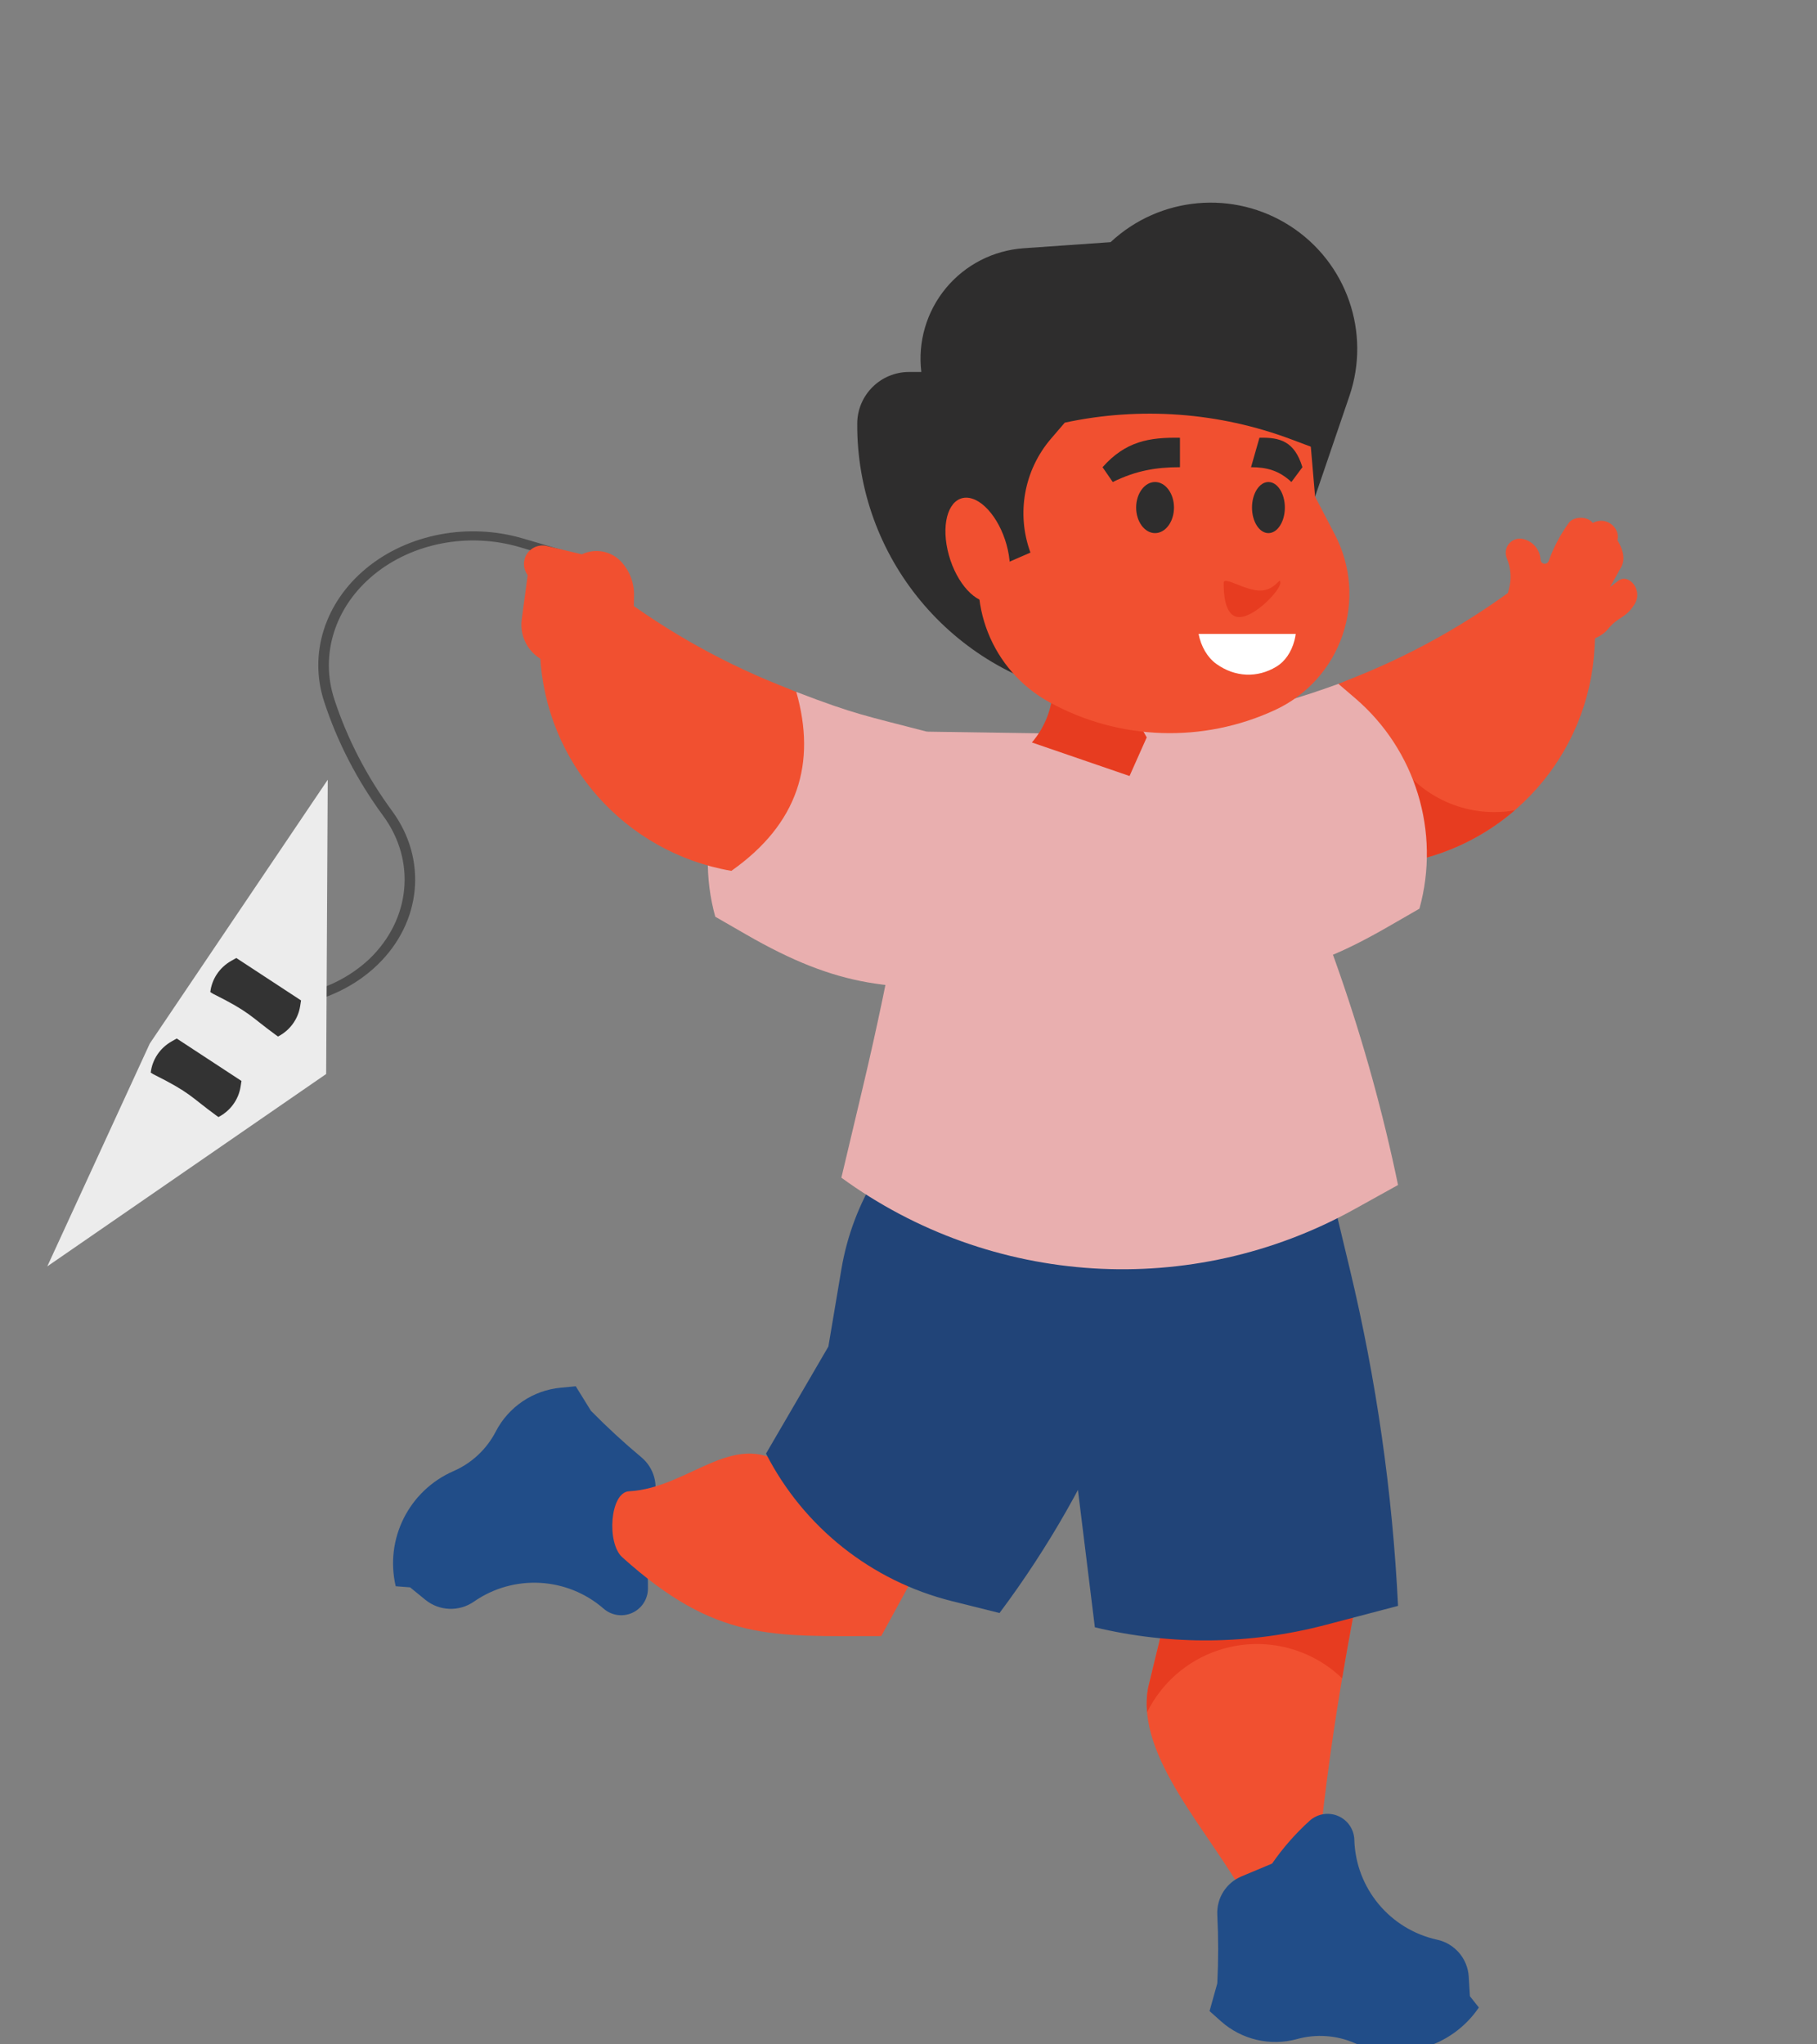 <?xml version="1.0" encoding="UTF-8" standalone="no"?>
<svg
   xmlns:dc="http://purl.org/dc/elements/1.1/"
   xmlns:cc="http://creativecommons.org/ns#"
   xmlns:rdf="http://www.w3.org/1999/02/22-rdf-syntax-ns#"
   xmlns:svg="http://www.w3.org/2000/svg"
   xmlns="http://www.w3.org/2000/svg"
   xmlns:sodipodi="http://sodipodi.sourceforge.net/DTD/sodipodi-0.dtd"
   xmlns:inkscape="http://www.inkscape.org/namespaces/inkscape"
   version="1.1"
   id="svg2"
   xml:space="preserve"
   width="400"
   height="450"
   viewBox="0 0 400 450"
   sodipodi:docname="Estaciones juego cola.svg"
   inkscape:version="1.0.2 (e86c870879, 2021-01-15)"><rect x="0" y="0" width="400" height="450" fill="#808080" stroke="none"/><defs
     id="defs6" /><sodipodi:namedview
     pagecolor="#ffffff"
     bordercolor="#666666"
     borderopacity="1"
     objecttolerance="10"
     gridtolerance="10"
     guidetolerance="10"
     inkscape:pageopacity="0"
     inkscape:pageshadow="2"
     inkscape:window-width="1920"
     inkscape:window-height="1025"
     id="namedview4"
     showgrid="false"
     inkscape:zoom="0.63446243"
     inkscape:cx="298.00665"
     inkscape:cy="417.22749"
     inkscape:window-x="0"
     inkscape:window-y="0"
     inkscape:window-maximized="1"
     inkscape:current-layer="g12" /><g
     id="g10"
     inkscape:groupmode="layer"
     inkscape:label="ink_ext_XXXXXX"
     transform="matrix(1.333,0,0,-1.333,0,823.533)"><g
       id="g12"
       transform="matrix(0.1,0,0,0.1,-0.785,-0.628)"><path
         d="m 936.06,5276.168 c 4.552,-1.352 6.976,-5.631 5.424,-9.569 -1.561,-3.933 -6.515,-6.031 -11.061,-4.688 l -64.623,19.005 c -41.847,12.301 -85.948,14.071 -127.616,6.177 -41.626,-7.885 -80.825,-25.43 -112.908,-51.755 -32.108,-26.337 -54.461,-59.275 -65.767,-94.817 -11.327,-35.574 -11.62,-73.755 0.368,-110.547 10.632,-32.618 23.996,-64.507 39.971,-95.41 15.976,-30.908 34.532,-60.79 55.546,-89.386 29.304,-39.89 41.5,-85.776 37.272,-130.496 -4.24,-44.719 -24.893,-88.268 -61.296,-123.489 -36.424,-35.231 -84.162,-57.857 -135.069,-66.482 -20.059,-3.238 -172.683,-0.386 -158.089,27.557 2.117,3.744 7.342,5.294 11.672,3.469 99.612,-35.581 201.611,-17.574 268.479,45.505 33.831,32.731 53.027,73.175 56.957,114.691 3.93,41.517 -7.392,84.115 -34.608,121.152 -21.503,29.267 -40.467,59.799 -56.762,91.311 -16.294,31.528 -29.948,64.103 -40.823,97.478 -12.887,39.545 -12.583,80.522 -0.447,118.655 12.146,38.171 36.112,73.503 70.53,101.738 34.442,28.254 76.535,47.092 121.257,55.559 44.678,8.471 92.005,6.565 136.972,-6.661 l 64.619,-18.997"
         style="fill:#4d4d4d;fill-opacity:1;fill-rule:evenodd;stroke:none;stroke-width:0.488"
         id="path68"
         sodipodi:nodetypes="ccccccccccccccccscccccccc" /><path
         d="m 549.103,4896.719 -2.618,-485.9 -460.55,-317.671 38.392,83.46 130.884,284.529 293.892,435.582"
         style="fill:#ececec;fill-opacity:1;fill-rule:evenodd;stroke:none;stroke-width:0.574"
         id="path66"
         sodipodi:nodetypes="cccccc" /><path
         d="m 1077.915,3560.766 c 0.306,31.431 -3.049,62.788 -9.982,93.453 l 18.696,51.433 c 9.378,25.769 1.573,54.64 -19.501,72.216 -29.043,24.236 -56.871,49.893 -83.395,76.852 l -25.055,40.465 -24.965,-2.389 c -45.719,-4.368 -86.071,-31.64 -107.115,-72.387 -15.051,-29.147 -39.696,-52.215 -69.798,-65.333 -73.584,-32.086 -113.726,-112.041 -95.436,-190.091 l 23.747,-1.831 25.194,-20.545 c 23.042,-18.789 55.775,-20.032 80.189,-3.051 65.623,45.644 153.945,40.867 214.231,-11.593 13.001,-11.325 31.399,-14.049 47.121,-7.002 15.722,7.047 25.905,22.591 26.069,39.803"
         style="fill:#214d88;fill-opacity:1;fill-rule:evenodd;stroke:none;stroke-width:0.745"
         id="path70" /><path
         d="m 1550.343,3642.313 -87.167,-159.665 c -180.841,0 -272.392,-9.525 -427.753,130.257 -25.987,23.373 -20.232,107.212 11.271,108.864 102.299,5.402 177.859,110.851 267.18,34.706 l 236.468,-114.162"
         style="fill:#f15030;fill-opacity:1;fill-rule:evenodd;stroke:none;stroke-width:0.745"
         id="path72" /><path
         d="m 1971.954,3677.391 302.478,-2.59 c -45.965,-219.528 -77.752,-405.721 -96.269,-628.494 -3.123,-37.556 -90.976,-36.618 -109.68,-1.659 -60.74,113.529 -185.97,237.908 -164.404,353.127 l 67.874,279.616"
         style="fill:#f15030;fill-opacity:1;fill-rule:evenodd;stroke:none;stroke-width:0.745"
         id="path74" /><path
         d="m 1971.954,3677.391 302.478,-2.59 c -19.143,-91.385 -35.819,-177.002 -50.095,-261.883 -53.621,51.656 -132.282,70.267 -204.465,46.284 -52.503,-17.434 -94.204,-54.968 -117.641,-102.397 -1.17,13.759 -0.686,27.436 1.849,40.971 l 67.874,279.616"
         style="fill:#e73c20;fill-opacity:1;fill-rule:evenodd;stroke:none;stroke-width:0.745"
         id="path76" /><path
         d="m 2197.046,4255.411 40.069,-167.046 c 43.773,-182.39 70.409,-368.47 79.578,-555.816 l -119.647,-31.431 c -124.738,-32.756 -255.663,-34.11 -381.042,-3.929 l -94.457,766.073 475.5,-7.85"
         style="fill:#214478;fill-opacity:1;fill-rule:evenodd;stroke:none;stroke-width:0.745"
         id="path78" /><path
         d="M 2208.638,4207.11 2107.24,4149.338 c -68.105,-41.708 -132.602,-89.018 -192.828,-141.419 l -57.378,-138.532 c -51.355,-124.014 -118.036,-241.123 -198.494,-348.625 l -78.676,19.637 c -132.767,33.15 -244.69,121.953 -306.988,243.571 l 103.023,176.787 21.477,127.608 c 18.674,110.977 79.891,210.339 170.681,277.048 l 640.582,-158.303"
         style="fill:#214478;fill-opacity:1;fill-rule:evenodd;stroke:none;stroke-width:0.745"
         id="path80" /><path
         d="m 2218.194,5055.058 29.513,11.861 c 103.164,41.477 199.903,97.367 287.308,165.989 l 108.241,-76.606 -1.975,-40.272 c -8.707,-177.985 -139.938,-326.123 -315.844,-356.52 l -107.242,295.547"
         style="fill:#f15030;fill-opacity:1;fill-rule:evenodd;stroke:none;stroke-width:0.745"
         id="path82" /><path
         d="m 2509.401,4846.297 c -50.967,-43.888 -113.899,-74.679 -183.965,-86.786 l -52.682,145.206 20.441,54.41 23.497,-33.388 c 43.84,-62.297 119.408,-92.419 192.709,-79.442"
         style="fill:#e73c20;fill-opacity:1;fill-rule:evenodd;stroke:none;stroke-width:0.745"
         id="path84" /><path
         d="m 1945.907,4977.15 88.546,23.149 c 73.666,19.399 116.359,30.137 183.741,54.759 l 27.56,-23.566 c 99.951,-85.536 141.377,-221.024 106.258,-347.687 l -51.161,-29.467 c -151.932,-87.486 -211.644,-85.067 -386.439,-70.468 l 31.496,393.279"
         style="fill:#e9afaf;fill-opacity:1;fill-rule:evenodd;stroke:none;stroke-width:0.745"
         id="path86" /><path
         d="m 2498.846,5157.939 -1.976,14.674 c -1.7,12.702 -0.79,25.598 2.676,37.928 4.831,17.189 3.697,35.509 -3.22,51.976 -3.377,8.021 -1.983,17.241 3.578,23.938 5.576,6.689 14.402,9.733 22.923,7.895 16.422,-3.535 28.402,-17.643 29.207,-34.401 0.157,-3.274 2.616,-5.975 5.852,-6.474 3.25,-0.484 6.389,1.384 7.514,4.465 8.126,22.443 19.337,43.657 33.322,63.026 8.021,11.124 31.63,11.154 39.39,-0.164 24.212,12.382 46.077,-9.941 40.911,-28.544 7.641,-12.568 14.387,-29.72 6.076,-44.572 l -18.346,-32.793 13.448,10.276 c 17.168,13.126 41.582,-14.644 27.351,-38.114 -14.73,-24.31 -26.755,-19.935 -44.601,-42.065 -17.705,-21.944 -65.943,-27.294 -94.152,-26.104 -28.208,1.183 -54.165,15.693 -69.954,39.051"
         style="fill:#f15030;fill-opacity:1;fill-rule:evenodd;stroke:none;stroke-width:0.745"
         id="path88" /><path
         d="m 2034.453,5000.299 44.347,-88.55 c 108.621,-216.835 188.594,-446.826 237.892,-684.22 l -72.571,-40.242 c -268.336,-148.808 -598.844,-128.389 -846.747,52.319 l 36.289,152.938 c 45.659,192.465 80.666,387.296 104.834,583.609 l 261.224,-3.966 234.731,28.113"
         style="fill:#e9afaf;fill-opacity:1;fill-rule:evenodd;stroke:none;stroke-width:0.745"
         id="path90" /><path
         d="m 1627.036,4953.003 -88.538,23.149 c -101.42,26.513 -117.738,28.046 -215.58,65.646 l -27.552,-23.574 c -99.951,-85.521 -141.362,-221.024 -106.258,-347.687 l 51.153,-29.459 c 151.932,-87.486 243.49,-95.953 418.278,-81.354 l -31.503,393.279"
         style="fill:#e9afaf;fill-opacity:1;fill-rule:evenodd;stroke:none;stroke-width:0.745"
         id="path92" /><path
         d="m 1322.918,5041.798 -29.513,11.861 c -103.157,41.469 -199.895,97.36 -287.301,165.982 l -108.233,-76.607 1.961,-40.272 c 8.7,-177.984 139.938,-326.123 315.844,-356.512 110.828,78.058 140.609,178.2 107.242,295.547"
         style="fill:#f15030;fill-opacity:1;fill-rule:evenodd;stroke:none;stroke-width:0.745"
         id="path94" /><path
         d="m 1693.912,5187.094 35.357,-64.954 c 28.82,-52.914 21.961,-118.076 -17.235,-163.854 l 161.236,-55.377 28.387,63.77 -12.501,22.048 c -33.881,59.797 -32.092,133.338 4.644,191.416 l -199.888,6.95"
         style="fill:#e73c20;fill-opacity:1;fill-rule:evenodd;stroke:none;stroke-width:0.745"
         id="path96" /><path
         d="m 2179.699,5364.267 56.67,166.056 c 35.819,104.905 -4.518,220.682 -97.797,280.777 -93.294,60.102 -215.587,49.104 -296.604,-26.662 l -143.68,-10.068 c -50.035,-3.497 -96.433,-27.346 -128.361,-65.966 -31.913,-38.62 -46.569,-88.617 -40.516,-138.323 h -20.165 c -47.128,0 -85.422,-37.994 -85.691,-85.045 -1.29,-220.429 155.794,-410.126 372.909,-450.353 l 383.234,329.583"
         style="fill:#2e2d2d;fill-opacity:1;fill-rule:evenodd;stroke:none;stroke-width:0.745"
         id="path98" /><path
         d="m 2162.069,5570.082 17.63,-205.815 32.785,-62.892 c 26.665,-51.21 31.227,-111.074 12.591,-165.707 -18.629,-54.64 -58.809,-99.302 -111.245,-123.635 -119.147,-55.295 -257.549,-50.622 -372.693,12.575 -95.687,52.535 -140.326,165.655 -106.228,269.22 l -14.059,226.427 541.22,49.826"
         style="fill:#f15030;fill-opacity:1;fill-rule:evenodd;stroke:none;stroke-width:0.745"
         id="path100" /><path
         d="m 2147.719,5137.521 c -0.507,-3.721 -1.23,-7.397 -2.169,-11.013 -4.965,-18.982 -15.647,-34.497 -29.61,-42.943 -31.719,-19.206 -68.56,-17.583 -99.206,4.368 -15.103,10.827 -25.42,29.043 -29.431,49.588 h 160.416"
         style="fill:#ffffff;fill-opacity:1;fill-rule:evenodd;stroke:none;stroke-width:0.745"
         id="path102" /><path
         d="m 2184.731,5442.191 -44.109,16.549 c -119.527,44.848 -249.454,54.454 -374.296,27.674 l -22.684,-26.416 c -44.608,-51.947 -57.617,-123.895 -34.03,-188.134 l -119.721,-52.147 -25.204,328.34 638.949,57.87 -18.905,-163.735"
         style="fill:#2e2d2d;fill-opacity:1;fill-rule:evenodd;stroke:none;stroke-width:0.745"
         id="path104" /><path
         d="m 1603.51,5362.504 c -27.493,0 -41.284,-38.582 -30.795,-86.176 10.474,-47.586 41.269,-86.168 68.761,-86.168 27.492,0 41.276,38.582 30.795,86.168 -10.481,47.594 -41.269,86.176 -68.761,86.176"
         style="fill:#f15030;fill-opacity:1;fill-rule:evenodd;stroke:none;stroke-width:0.745"
         id="path106" /><path
         d="m 1956.538,5461.449 v -48.628 c -39.465,0 -72.377,-5.566 -110.984,-24.459 l -16.855,24.459 c 37.929,42.749 76.924,49.498 127.839,48.628"
         style="fill:#2e2d2d;fill-opacity:1;fill-rule:evenodd;stroke:none;stroke-width:0.745"
         id="path108" /><path
         d="m 1915.41,5303.979 c 17.22,0 31.257,18.953 31.257,42.191 0,23.246 -14.037,42.206 -31.257,42.206 -17.213,0 -31.242,-18.96 -31.242,-42.206 0,-23.239 14.03,-42.191 31.242,-42.191"
         style="fill:#2e2d2d;fill-opacity:1;fill-rule:evenodd;stroke:none;stroke-width:0.745"
         id="path110" /><path
         d="m 2087.798,5461.449 -13.88,-48.628 c 26.195,0 46.442,-5.566 66.667,-24.459 l 18.167,24.459 c -12.964,42.749 -36.908,49.498 -70.953,48.628"
         style="fill:#2e2d2d;fill-opacity:1;fill-rule:evenodd;stroke:none;stroke-width:0.745"
         id="path112" /><path
         d="m 2102.641,5303.979 c 14.947,0 27.135,18.953 27.135,42.191 0,23.246 -12.188,42.206 -27.135,42.206 -14.932,0 -27.12,-18.96 -27.12,-42.206 0,-23.239 12.188,-42.191 27.12,-42.191"
         style="fill:#2e2d2d;fill-opacity:1;fill-rule:evenodd;stroke:none;stroke-width:0.745"
         id="path114" /><path
         d="m 2088.887,5209.142 c -25.838,0 -60.151,24.705 -60.151,12.62 0,-12.099 0.029,-56.419 25.86,-56.419 25.838,0 67.703,44.319 67.703,56.419 0,12.084 -7.589,-12.62 -33.411,-12.62"
         style="fill:#e73c20;fill-opacity:1;fill-rule:evenodd;stroke:none;stroke-width:0.745"
         id="path116" /><path
         d="m 1053.956,5153.095 0.984,48.129 c 0.418,20.299 -6.977,39.981 -20.664,54.998 -16.594,18.216 -43.185,23.41 -65.429,12.776 l -58.049,13.751 c -12.561,2.969 -25.629,-2.24 -32.688,-13.029 -7.052,-10.782 -6.575,-24.816 1.193,-35.1 l -9.833,-73.169 c -4.361,-32.421 15.737,-63.146 47.232,-72.186 55.298,-15.894 113.869,11.34 137.254,63.83"
         style="fill:#f15030;fill-opacity:1;fill-rule:evenodd;stroke:none;stroke-width:0.745"
         id="path118" /><path
         d="m 2170.709,3177.718 c -23.34,-21.103 -44.154,-44.833 -62.022,-70.721 l -50.542,-21.163 c -25.331,-10.611 -41.291,-35.911 -39.949,-63.287 1.871,-37.749 1.871,-75.557 0,-113.298 l -12.792,-45.824 18.703,-16.681 c 34.224,-30.585 81.673,-41.685 125.946,-29.469 31.66,8.714 65.355,6.296 95.441,-6.874 73.517,-32.221 159.603,-7.427 204.651,58.927 l -14.76,18.653 -1.968,32.407 c -1.797,29.653 -23.08,54.514 -52.16,60.906 -78.102,17.159 -134.481,85.186 -136.755,164.985 -0.484,17.211 -10.958,32.562 -26.814,39.312 -15.863,6.749 -34.194,3.676 -46.979,-7.873"
         style="fill:#214d88;fill-opacity:1;fill-rule:evenodd;stroke:none;stroke-width:0.745"
         id="path120" /><path
         d="m 398.086,4602.402 -8.468,-4.808 c -19.204,-10.9 -31.985,-30.003 -34.457,-51.523 l 4.375,-2.711 c 61.614,-30.687 60.813,-36.607 103.292,-67.668 l 4.197,-2.967 c 19.63,10.162 33.171,28.768 36.516,50.164 l 1.473,9.438"
         style="fill:#333333;fill-opacity:1;fill-rule:evenodd;stroke:none;stroke-width:0.499"
         id="path124"
         sodipodi:nodetypes="cccccccc" /><path
         d="m 299.703,4469.43 -8.468,-4.808 c -19.204,-10.9 -31.985,-30.003 -34.456,-51.523 l 4.375,-2.712 c 61.614,-30.687 60.813,-36.607 103.292,-67.668 l 4.197,-2.967 c 19.63,10.162 33.171,28.768 36.516,50.164 l 1.473,9.438"
         style="fill:#333333;fill-opacity:1;fill-rule:evenodd;stroke:none;stroke-width:0.499"
         id="path124-3"
         sodipodi:nodetypes="cccccccc" /></g></g></svg>
